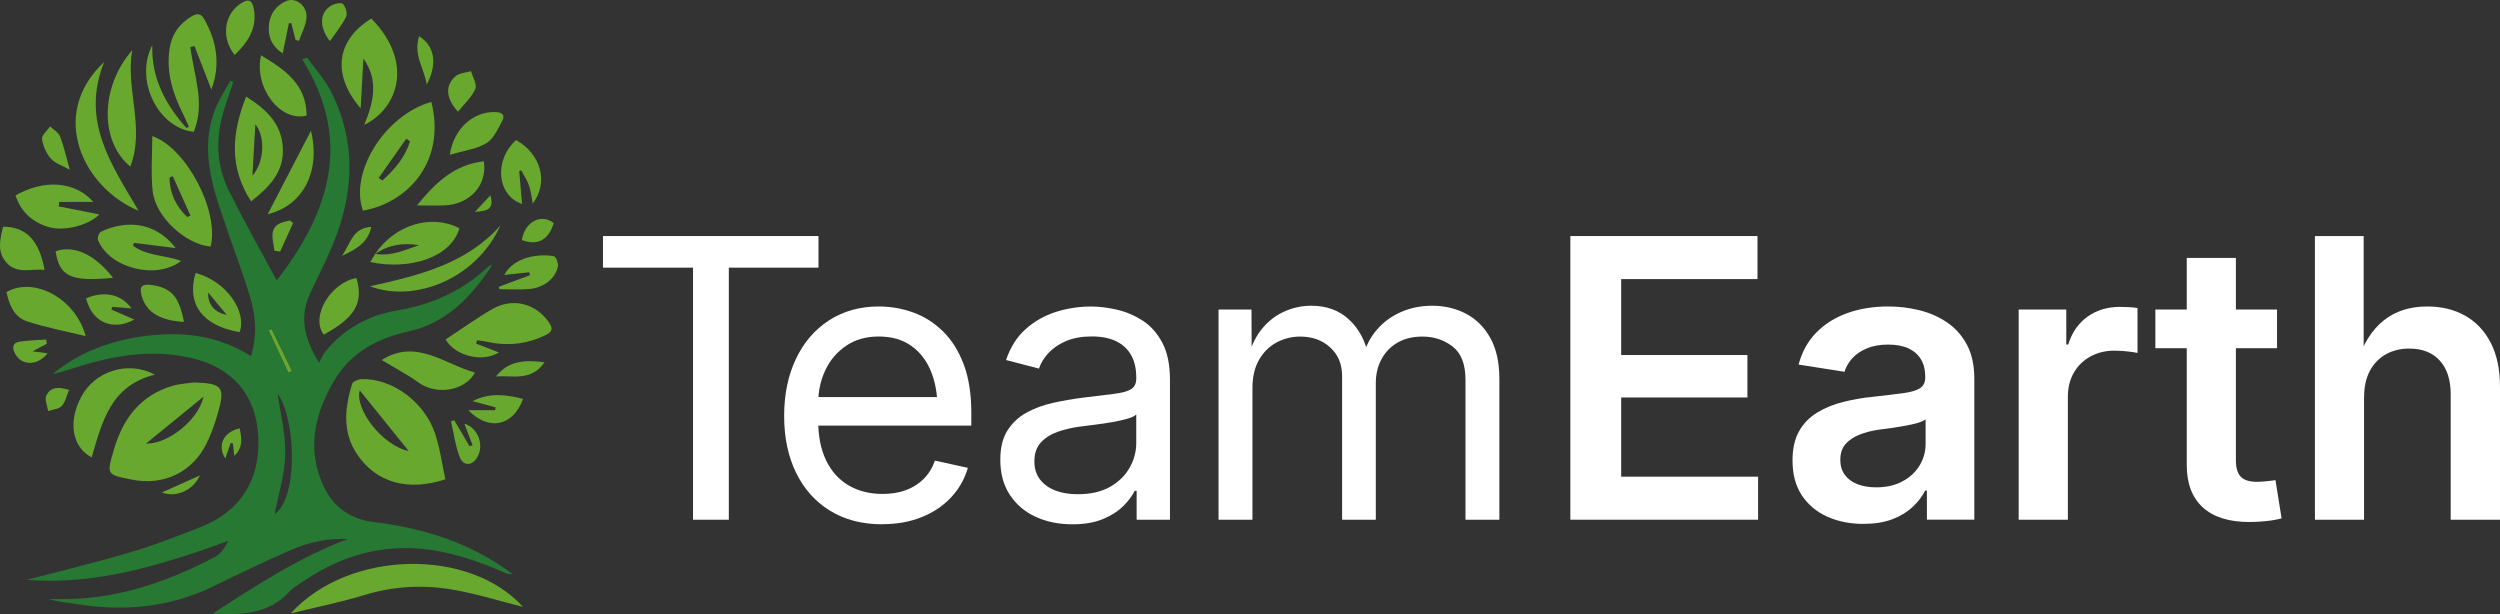 <?xml version="1.0" encoding="UTF-8"?>
<svg id="Layer_2" data-name="Layer 2" xmlns="http://www.w3.org/2000/svg" viewBox="0 0 1072.01 263.3">
  <rect x="0" y="0" width="1072.01" height="263.3" fill="#333333" stroke="none"/>
  <defs>
    <style>
      .cls-1 {
        fill: #fff;
      }

      .cls-2 {
        fill: #69a82f;
      }

      .cls-3 {
        fill: #277833;
      }
    </style>
  </defs>
  <g id="Layer_2-2" data-name="Layer 2">
    <g id="Layer_1-2" data-name="Layer 1-2">
      <g>
        <g>
          <path class="cls-1" d="M258.56,114.77v-13.55h92.41v13.55h-38.45v108.09h-15.35v-108.09h-38.62.01Z"/>
          <path class="cls-1" d="M378.37,224.82c-8.71,0-16.22-1.96-22.53-5.88s-11.16-9.36-14.53-16.33c-3.38-6.97-5.06-15.05-5.06-24.25s1.67-17.33,5.02-24.41c3.35-7.08,8.08-12.6,14.2-16.57,6.12-3.97,13.24-5.96,21.35-5.96,5.12,0,10.04.86,14.78,2.57s8.98,4.41,12.74,8.08c3.75,3.67,6.72,8.4,8.9,14.16,2.18,5.77,3.26,12.65,3.26,20.65v5.63h-70.86v-12.25h62.94l-6.61,4.41c0-5.93-.97-11.18-2.9-15.76-1.93-4.57-4.76-8.15-8.49-10.74-3.73-2.58-8.31-3.88-13.76-3.88s-10.03,1.31-13.92,3.92-6.87,6.08-8.94,10.41-3.1,9.08-3.1,14.25v7.67c0,6.59,1.13,12.22,3.39,16.9s5.47,8.24,9.63,10.69,9.02,3.67,14.57,3.67c3.7,0,7.03-.54,10-1.63,2.97-1.09,5.51-2.69,7.63-4.82,2.12-2.12,3.73-4.73,4.82-7.84l14.12,3.1c-1.36,4.73-3.73,8.93-7.1,12.57-3.38,3.65-7.58,6.49-12.61,8.53s-10.68,3.06-16.94,3.06v.05Z"/>
          <path class="cls-1" d="M459.79,224.82c-5.77,0-10.98-1.06-15.63-3.18s-8.35-5.25-11.1-9.39-4.12-9.17-4.12-15.1c0-5.17,1.02-9.36,3.06-12.57,2.04-3.21,4.76-5.76,8.16-7.63,3.4-1.88,7.18-3.28,11.35-4.2,4.16-.92,8.37-1.66,12.61-2.2,5.5-.71,9.92-1.25,13.27-1.63,3.35-.38,5.82-1.02,7.43-1.92,1.6-.9,2.41-2.46,2.41-4.7v-.57c0-3.65-.72-6.78-2.16-9.39s-3.58-4.61-6.41-6c-2.83-1.39-6.34-2.08-10.53-2.08s-7.99.67-11.06,2c-3.08,1.33-5.58,3.05-7.51,5.14-1.93,2.1-3.28,4.31-4.04,6.65l-14.12-3.67c1.85-5.5,4.65-9.92,8.41-13.27s8.07-5.8,12.94-7.35,9.89-2.33,15.06-2.33c3.48,0,7.18.45,11.1,1.35,3.92.9,7.6,2.46,11.06,4.69s6.27,5.4,8.45,9.51c2.18,4.11,3.27,9.4,3.27,15.88v60h-14.29v-12.41h-.82c-1.04,2.12-2.67,4.3-4.9,6.53s-5.14,4.1-8.74,5.59c-3.59,1.5-7.97,2.25-13.14,2.25h0ZM462.16,211.92c5.5,0,10.1-1.05,13.8-3.14,3.7-2.09,6.5-4.83,8.41-8.2,1.9-3.37,2.86-6.91,2.86-10.61v-12.25c-.6.65-1.84,1.25-3.71,1.8-1.88.55-4.05,1.03-6.53,1.47s-4.93.8-7.35,1.1-4.48.56-6.16.78c-3.48.44-6.75,1.18-9.8,2.24-3.05,1.06-5.5,2.6-7.35,4.61s-2.78,4.73-2.78,8.16c0,3.05.8,5.62,2.41,7.71,1.6,2.1,3.8,3.67,6.57,4.74,2.78,1.06,5.99,1.59,9.63,1.59h0Z"/>
          <path class="cls-1" d="M522.52,222.86v-90.13h14.12l.08,19.76h-1.31c1.36-4.79,3.39-8.76,6.08-11.92s5.85-5.52,9.47-7.1,7.39-2.37,11.31-2.37c6.64,0,12.08,2.01,16.33,6.04s6.97,9.2,8.16,15.51h-2.21c1.14-4.35,3.13-8.15,5.96-11.39s6.27-5.74,10.33-7.51c4.05-1.77,8.5-2.65,13.35-2.65,5.28,0,10.09,1.14,14.45,3.43,4.35,2.29,7.82,5.74,10.41,10.37,2.58,4.63,3.88,10.48,3.88,17.55v60.41h-14.53v-60.09c0-6.64-1.85-11.38-5.55-14.21s-8-4.24-12.9-4.24c-4.14,0-7.69.86-10.65,2.57-2.97,1.71-5.27,4.08-6.9,7.1s-2.45,6.46-2.45,10.33v58.53h-14.45v-61.55c0-5.12-1.7-9.23-5.1-12.33-3.4-3.1-7.69-4.65-12.86-4.65-3.59,0-6.95.83-10.08,2.49s-5.65,4.14-7.55,7.43c-1.91,3.29-2.86,7.36-2.86,12.21v56.41h-14.53,0Z"/>
          <path class="cls-1" d="M673.37,222.86v-121.64h80.25v18.45h-58.45v32.57h54.13v18.2h-54.13v33.96h58.7v18.45h-80.5Z"/>
          <path class="cls-1" d="M799.09,224.65c-5.77,0-10.95-1.03-15.55-3.1s-8.23-5.12-10.9-9.14c-2.67-4.03-4-9.01-4-14.94,0-5.12.95-9.33,2.86-12.65,1.9-3.32,4.5-5.97,7.8-7.96,3.29-1.99,7.01-3.5,11.14-4.53,4.14-1.03,8.41-1.77,12.82-2.2,5.33-.6,9.63-1.11,12.9-1.55s5.65-1.14,7.14-2.12,2.25-2.48,2.25-4.49v-.49c0-2.88-.61-5.35-1.84-7.39-1.23-2.04-3.01-3.61-5.35-4.7-2.34-1.09-5.25-1.63-8.74-1.63s-6.44.53-9.02,1.59c-2.59,1.06-4.68,2.48-6.29,4.24-1.61,1.77-2.74,3.72-3.39,5.84l-19.68-3.1c1.47-5.5,4.01-10.08,7.63-13.76,3.62-3.67,8.05-6.45,13.31-8.33,5.25-1.88,11.09-2.82,17.51-2.82,4.57,0,9.05.54,13.43,1.63,4.38,1.09,8.34,2.84,11.88,5.27,3.54,2.42,6.35,5.61,8.45,9.55,2.09,3.95,3.14,8.78,3.14,14.49v60.49h-20.33v-12.49h-.73c-1.31,2.56-3.13,4.93-5.47,7.1s-5.24,3.92-8.69,5.22c-3.46,1.31-7.55,1.96-12.29,1.96h0ZM804.48,208.98c4.35,0,8.12-.86,11.31-2.57,3.18-1.71,5.63-3.99,7.35-6.82,1.71-2.83,2.57-5.93,2.57-9.31v-10.45c-.71.54-1.84,1.05-3.39,1.51s-3.32.87-5.31,1.22-3.97.68-5.96.98c-1.99.3-3.74.53-5.27.69-3.1.44-5.92,1.16-8.45,2.16-2.53,1.01-4.53,2.37-6,4.08s-2.2,3.96-2.2,6.74c0,2.56.65,4.71,1.96,6.45,1.31,1.74,3.1,3.06,5.39,3.96s4.95,1.35,8,1.35h0Z"/>
          <path class="cls-1" d="M865.62,222.86v-90.13h20.41v15.02h.82c1.63-5.23,4.41-9.23,8.33-12,3.92-2.78,8.54-4.16,13.88-4.16,1.25,0,2.57.04,3.96.12s2.57.2,3.55.37v19.27c-.87-.22-2.27-.43-4.2-.65s-3.85-.33-5.75-.33c-3.76,0-7.14.82-10.16,2.45-3.02,1.63-5.4,3.93-7.14,6.9s-2.61,6.49-2.61,10.57v52.58h-21.09Z"/>
          <path class="cls-1" d="M976.4,132.73v16.57h-52.17v-16.57h52.17ZM937.7,110.61h21.06v86.78c0,3.21.69,5.55,2.08,7.02s3.72,2.2,6.98,2.2c1.03,0,2.37-.08,4-.24s2.94-.33,3.92-.49l2.61,16.41c-2.12.54-4.38.94-6.78,1.18-2.4.25-4.73.37-7.02.37-8.76,0-15.43-2.09-20-6.29-4.57-4.19-6.86-10.23-6.86-18.12v-88.82h.01Z"/>
          <path class="cls-1" d="M1013.71,170.45v52.41h-21.06v-121.64h20.9v53.88h-2.69c2.56-7.84,6.33-13.74,11.31-17.72,4.98-3.97,11.2-5.96,18.65-5.96,6.2,0,11.65,1.33,16.33,4,4.68,2.67,8.33,6.56,10.94,11.67,2.61,5.12,3.92,11.35,3.92,18.7v57.07h-21.14v-53.8c0-6.2-1.56-11.02-4.69-14.45-3.13-3.43-7.5-5.14-13.1-5.14-3.7,0-7.01.8-9.92,2.41s-5.21,3.96-6.9,7.06c-1.69,3.1-2.53,6.94-2.53,11.51h-.02Z"/>
        </g>
        <g>
          <path class="cls-3" d="M118.66,120.27c23.07-29.8,32.4-60.47,10.91-94.87.72-.22,1.44-.43,2.15-.65,3.43,4.8,7.52,9.26,10.18,14.45,11,21.52,9.89,43.47.96,65.34-2.97,7.28-6.66,14.26-9.94,21.42-4.49,9.79-2.67,18.93,3.88,29.56,1.13-2.02,1.71-3.51,2.66-4.69,7.99-9.89,18.53-15.65,30.87-17.73,15.06-2.54,28.27-8.48,39.34-19.06.29-.28.74-.4,1.35-.28-8.81,13.32-19.33,24.68-35.73,28.33-13.7,3.05-25.15,9.15-32.32,21.66-7.67,13.38-11.19,27.34-5.22,42.45,4.07,10.32,11.46,16.28,22.53,17.65,21.41,2.66,41.52,8.82,59.62,22.37-1.21-.09-1.85-.03-2.42-.2-.75-.22-1.43-.64-2.16-.95-13.57-5.77-27.49-10.23-42.44-10.04-15.59.2-29.64,5.32-42.45,14.02-2.22,1.5-4.68,2.83-6.46,4.76-8.98,9.77-20.71,9.9-32.82,9.29,18.6-11.89,36.98-24.14,57.96-31.94-8.51-.47-16.58,1.33-24.14,4.59-11.27,4.86-22.32,10.23-33.36,15.61-18.84,9.18-38.57,10.94-59,7.64-3.86-.62-7.77-.93-11.67-2.11,1.41,0,2.81-.02,4.22,0,24.14.38,46.19-7.08,67.2-18.18,2.4-1.27,4.05-3.95,5.59-6.78-28.49,10.3-56.94,19.18-86.35,16.68,14.09-3.7,29.29-7.34,44.27-11.77,10.24-3.03,20.24-6.94,30.2-10.86,17.14-6.75,25.65-20.38,24.68-38.85-.93-17.92-11.28-29.67-28.91-33.67-18.12-4.12-35.35-.57-52.45,5.08-2.23.74-4.46,1.43-6.82,1.81,11.97-9.73,25.87-14.69,41.07-16.43,15.42-1.77,30.19,0,43.99,8.83,2.73-9.07,2.05-17.63-.52-25.85-4.17-13.36-9.23-26.43-13.52-39.75-4.32-13.39-6.66-27.03-1.18-40.7,1.66-4.15,4.22-7.95,6.37-11.9.42.19.84.38,1.26.57-1.31,3.93-2.67,7.85-3.91,11.8-3.74,11.91-3.53,23.76,2.06,34.97,6.37,12.78,13.41,25.23,20.45,38.36l.02.02ZM119.08,168.92c1.1,8.09,3.46,17.06,3.23,25.97-.22,8.85-3.04,17.64-4.55,25.57,10.44-7.2,8.89-41.58,1.32-51.54ZM123.64,159.71c.49-.24.98-.47,1.47-.71-2.9-5.96-5.8-11.92-8.7-17.89l-1.19.57c2.8,6.01,5.61,12.01,8.41,18.02h0Z"/>
          <path class="cls-2" d="M83.09,164.01c-2.93.44-5.95.54-8.78,1.34-13.89,3.97-21.46,13.87-25.41,27.26-3.23,10.93-3.39,10.88,7.75,13.08,13.47,2.65,25.73-3.11,31.84-15.36,2.03-4.04,3.53-8.39,4.81-12.74,3.43-11.68,2.16-13.23-10.21-13.59h0ZM62.56,190.24c8.02-6.55,16.04-13.09,24.73-20.18-2.28,10.22-15.32,20.38-24.73,20.18h0Z"/>
          <path class="cls-2" d="M186.48,185.69c-4.65-13.59-18.56-23.55-31.42-23.11-1.43.05-3.77.99-4.07,2.01-3.15,10.36-4.3,20.77,2.24,30.37,8.16,11.98,21.68,15.86,37.76,10.56-1.45-6.54-2.32-13.41-4.51-19.83h0ZM154.27,167.39c7.05,8.74,13.89,17.22,20.98,26.01-11.44-2.39-23.24-18.07-20.98-26.01Z"/>
          <path class="cls-2" d="M184.98,43.7c-19.88,5.57-35.24,30.2-29.34,46.63,20.03-3.59,35.56-21.74,29.34-46.63ZM163.97,77.41c-.53-.37-1.05-.74-1.58-1.11,3.94-5.6,7.87-11.21,11.82-16.82.53.37,1.05.74,1.58,1.11-2.03,6.95-6.63,12.09-11.82,16.82Z"/>
          <path class="cls-2" d="M224.26,260.24c-9.8-2.45-20.09-5.73-30.64-7.48-12.47-2.07-24.98-1.4-37.32,2.38-10,3.06-20.31,5.11-31.65,7.89,25.09-27.51,76.77-28.11,99.61-2.8h0Z"/>
          <path class="cls-2" d="M65.3,19.35c-.45,14.14,5.68,25.41,14.59,35.5.38-.15.76-.31,1.14-.46-.91-1.97-1.75-3.97-2.73-5.91-4.31-8.6-7.01-17.51-5.64-27.28.89-6.37,4.18-11.07,9.7-14.3,2.14-1.25,3.85-1.09,5.14,1.19,5.47,9.63,7.14,19.62,3.13,30.3-2.47-6.35-4.87-12.52-7.26-18.69l-1.75.5c1.5,12.08,6.51,24.1,1.46,36.33-15.46-1.66-25.47-22.32-17.78-37.18h0Z"/>
          <path class="cls-2" d="M65.3,58.35c0,8.08-.66,15.9.16,23.55,1.19,11.09,14.04,22.84,24.84,23.84,3.81-14.92-10.11-42.15-25-47.39ZM80.27,93.06c-4.81-4.62-7.54-10.17-7.56-16.97.46-.17.93-.34,1.4-.52,2.51,5.63,5.03,11.25,7.54,16.87-.46.21-.93.41-1.38.62Z"/>
          <path class="cls-2" d="M156.17,53.57c4.04-9.69,6.28-19.14-.34-28.46-.37,6.72-.74,13.44-1.18,21.35-12.56-14.59-10.32-29.33,4.57-38.51,18.23,18.48,11.68,38.42-3.05,45.61h0Z"/>
          <path class="cls-2" d="M191.09,145.55c6.68-4.37,13.18-9.11,20.13-13.07,8.77-5,18.55-2.32,24.15,5.76,1.8,2.59,1.57,3.97-1.34,5.41-8.28,4.08-16.83,4.82-25.74,2.8-1.22-.28-2.49-.36-3.73-.53-.13.47-.27.95-.4,1.42,3.22,1.24,6.44,2.49,9.78,3.78-6.92,4.41-18.76,1.61-22.86-5.57h0Z"/>
          <path class="cls-2" d="M121.27,63.12c-.66-10.16-7.1-16.29-15.72-21.7-6.22,15.73-7.36,30.29,2.12,44.92,7.91-6.19,14.28-12.7,13.6-23.22ZM108.23,75.36c.45-7.91.85-14.87,1.26-22.05,4.32,5.19,3.94,16.16-1.26,22.05Z"/>
          <path class="cls-2" d="M59.42,90.36c-23.4-9.6-39.1-40.96-14.75-63.78-10.14,25.23,3.07,43.88,14.75,63.78Z"/>
          <path class="cls-2" d="M66.42,160.64c-19.18,4.77-22.69,20.52-27.11,35.51-8.43-4.51-10.16-15.19-4.55-25.86,5.83-11.1,19.95-15.82,31.66-9.65Z"/>
          <path class="cls-2" d="M75.38,106.4c-6.57-.83-12.28-1.55-17.98-2.27-.11.43-.22.85-.32,1.28,6.02,4.44,13.83,3.92,20.56,6.5-10.57,8.17-30.63,3.19-35.61-8.94-.38-.92.42-3.22,1.26-3.62,9.82-4.64,22.69-5.06,32.1,7.04h-.01Z"/>
          <path class="cls-2" d="M6.66,83.78c12.38-6.99,25.59-6.07,33.34,2.82h-14.62c-.05.64-.11,1.28-.16,1.92,5.8,1.14,11.59,2.28,17.37,3.41-4.49,4.71-15.26,7.47-22.05,5.34-6.79-2.14-11.57-6.46-13.89-13.49h0Z"/>
          <path class="cls-2" d="M160.88,108.86h0s-.03.04-.04.07c0,0-.02.03-.02.04s0,0,0,0c-.67,1.09-1.32,2.17-2.07,3.39,16.42,3.57,34.55-1.68,38.25-14.47-12.01-6.31-27.72-1.52-36.1,10.97h-.02ZM160.95,108.87c5.63-3.93,11.92-4.86,18.69-3.75-6.03,2.14-11.93,4.85-18.69,3.75Z"/>
          <path class="cls-2" d="M36.74,144.14c-9.07-2.23-17.36-3.75-25.27-6.39-5.49-1.83-7.51-7.15-8.71-12.49,11.57-6.79,29.6,2.54,33.99,18.88h-.01Z"/>
          <path class="cls-2" d="M55.88,71.44c-13.28-11.06-12.84-34.23.82-49.94-2.96,16.64,5.58,33.33-.82,49.94Z"/>
          <path class="cls-2" d="M203.65,159.76c-3.46,6.59-13.25,9.44-21.26,5.95-2.39-1.04-4.44-2.88-6.7-4.24-3.86-2.34-7.76-4.58-12-7.08,14.72-9.39,26.87,1.75,39.96,5.37h0Z"/>
          <path class="cls-2" d="M222.64,73.38c.4,4.58.79,9.16,1.22,14.09-11.01-3.78-11.98-19.07-2.54-27.42,10.69,6.04,14.04,18.26,7.11,27.23-.54-2.75-.77-5.34-1.59-7.72-.79-2.28-2.2-4.36-3.33-6.52-.29.11-.58.22-.86.34h-.01Z"/>
          <path class="cls-2" d="M214.55,96.72c-10.3,22.9-36.81,33.27-55.87,26.03,21.08-4.68,41.22-9.56,55.87-26.03Z"/>
          <path class="cls-2" d="M207.47,69.19c1.56,10.14-5.9,18.44-16.84,18.87-3.89.15-7.8.02-11.85.02,7.43-9.02,15.49-17.44,28.69-18.9h0Z"/>
          <path class="cls-2" d="M111.93,23.72c10.31,6.18,19.53,12.52,19.54,25.84-11.22,2.88-22.68-11.85-19.54-25.84Z"/>
          <path class="cls-2" d="M83.86,117.05c-3.94,13.38,2.88,22.55,18.86,25.4,3.3-8.62-5.5-21.89-18.86-25.4ZM89.25,125.43c2.55,3.06,5.08,6.12,7.97,9.58-5.12-.99-8.11-4.26-7.97-9.58Z"/>
          <path class="cls-2" d="M1.31,97.21c9.85.03,15.44,5.71,17.82,18.53-5.54-.68-11.39,1.91-16-2.75C-1.48,108.33,0,102.69,1.31,97.21Z"/>
          <path class="cls-2" d="M213.89,122.98c4.44-1.65,8.89-3.3,13.33-4.96-.09-.42-.18-.85-.27-1.27-3.49.37-6.98.73-10.73,1.13,4.29-7.91,15.07-9.15,21.29-8.02.86.15,1.99,2.98,1.74,4.32-1,5.24-6.17,9.29-12.42,9.77-4.19.32-8.42.06-12.63.06-.1-.34-.21-.68-.31-1.03h0Z"/>
          <path class="cls-2" d="M152.83,119.23c3.18,10.6-.56,16.95-14.01,24.26-5.8-7.71,2.93-22.3,14.01-24.26Z"/>
          <path class="cls-2" d="M192.88,66.36c1.73-11.45,10.21-18.63,19.61-18.31,2.73.09,4.23,1.26,2.88,3.74-1.88,3.47-3.71,7.76-6.81,9.61-4.35,2.58-9.84,3.24-15.69,4.96h0Z"/>
          <path class="cls-2" d="M126.73,17.1c-.61-2.4-1.21-4.8-1.82-7.2-.35.02-.69.04-1.04.06-.84,4.14-1.68,8.29-2.64,12.98-4.9-3.31-6.43-7.5-5.89-12.42.52-4.67,3.04-8.21,7.43-10.09,3.97-1.7,8.91,1.88,8.67,6.96-.16,3.42-2.1,6.75-3.24,10.12-.49-.14-.99-.27-1.48-.41h.01Z"/>
          <path class="cls-2" d="M114.79,91.84c5.99-11.54,12.18-23.48,18.54-35.76,4.29,17.75-3.61,32.21-18.54,35.76Z"/>
          <path class="cls-2" d="M48.45,119.13c-18.1,1.76-22.97-.55-24.61-11.4,7.86-2.74,16.79,1.3,24.61,11.4Z"/>
          <path class="cls-2" d="M100.66,23.57c-5.71-6.9-4.7-16.75,1.84-21.56,4.02-2.95,5.82-2.23,6.48,2.64,1.1,8.03-2.97,13.66-8.32,18.92Z"/>
          <path class="cls-2" d="M78.87,138.03c-10.06-.54-15.94-4.08-17.95-10.59-1.4-4.53-.29-5.87,4.33-5.2,8.23,1.2,11.61,5.05,13.62,15.79Z"/>
          <path class="cls-2" d="M224.29,171.04c-4.21,11.72-14.68,13.95-23.49,4.86h11.56c.05-.41.1-.82.14-1.22-3.05-.82-6.09-1.64-9.91-2.67,7.53-3.77,14.4-2.8,21.69-.97h.01Z"/>
          <path class="cls-2" d="M36.89,127.92c7.85-3.31,15.13-1.78,19.5,4.33-2.96-.24-5.59-.45-8.23-.66-.13.38-.27.77-.4,1.15,3.24,1.42,6.48,2.84,9.84,4.3-9.32,5.05-18.15,1.19-20.7-9.12h0Z"/>
          <path class="cls-2" d="M196.39,47.9c-5.36-5.89-5.55-11.37-1.01-15.24,1.63-1.39,4.39-1.46,6.63-2.13.69,2.58,2.63,5.7,1.8,7.63-1.5,3.49-4.65,6.28-7.42,9.74h0Z"/>
          <path class="cls-2" d="M202.65,190.92c-1.19-3.12-2.38-6.24-3.54-9.26,6.24,1.86,8.96,10.13,4.91,15.35-2.19,2.82-5.51,2.65-6.96-1.18-1.84-4.83-2.49-10.1-3.66-15.18.46-.15.92-.3,1.39-.44,2.18,3.71,4.35,7.42,6.53,11.12.45-.14.9-.28,1.34-.41h0Z"/>
          <path class="cls-2" d="M29.95,72.8c-3.17-1.78-6.31-2.72-8.15-4.8-1.98-2.23-3.38-5.46-3.76-8.42-.21-1.62,2.22-3.57,3.46-5.37,1.46,1.42,3.6,2.57,4.26,4.3,1.67,4.33,2.67,8.91,4.19,14.3h0Z"/>
          <path class="cls-2" d="M141.47,17.65c-4.88-6.27-4.34-12.45.64-15.31,1.41-.81,4.32-1.38,4.96-.65,1.15,1.29,2.02,4.1,1.36,5.48-1.72,3.56-4.34,6.68-6.96,10.49h0Z"/>
          <path class="cls-2" d="M20.09,147.38c-1.7.91-3.4,1.81-6.15,3.27,2.94.39,4.69.62,6.46.86-4.22,5.33-11,5.47-13.87.26-1.35-2.45-1.41-4.78,1.98-5.28,3.73-.55,7.53-.63,11.3-.91.09.6.19,1.2.28,1.81h0Z"/>
          <path class="cls-2" d="M212.67,161.45c5.21-6.72,12.21-7.22,20.83-6.12-5.76,8.42-13.83,5.49-20.83,6.12Z"/>
          <path class="cls-2" d="M237.44,95.67c-2.16,7.25-7.02,9.83-13.66,7.26,1.25-7.82,8.24-11.54,13.66-7.26Z"/>
          <path class="cls-2" d="M179.73,15.51c6.7,4.31,7.94,11.88,3.28,20.7-1.35-7.33-5.85-12.99-3.28-20.7Z"/>
          <path class="cls-2" d="M29.61,167.21c-1.07,2.51-1.57,5.2-3.14,6.87-1.27,1.36-3.83,1.5-5.83,2.18-.32-2.24-1.58-4.92-.78-6.63,1.83-3.89,5.53-3.78,9.74-2.42h.01Z"/>
          <path class="cls-2" d="M125.68,95.65c-1.85,4.07-3.71,8.13-5.56,12.2l-2.42-.31c-.29-2.67-1.23-5.47-.72-7.97.76-3.76,4.26-4.4,7.4-5,.43.36.86.72,1.29,1.07h0Z"/>
          <path class="cls-2" d="M100.46,195.49c-.23-2.16-.41-3.75-.58-5.35l-.96-.18c-.77,2.21-1.55,4.41-2.33,6.64-3.5-5.58-.89-11.3,6.19-12.94.79,4.09,1.63,8.06-2.32,11.83Z"/>
          <path class="cls-2" d="M146.65,109.72c3.73-5.42,4.55-12.01,12.55-12.42-1.44,6.78-6.26,9.42-12.55,12.42Z"/>
          <path class="cls-2" d="M69.39,211.18c5.46-2.45,10.93-4.9,16.37-7.33-3,6.44-10.14,9.65-16.37,7.33Z"/>
          <path class="cls-2" d="M203.64,90.85c2.52-2.68,4.47-4.77,6.7-7.13,1.24,5.29-.13,6.77-6.7,7.13Z"/>
          <path class="cls-2" d="M125.12,159c-.49.24-.98.47-1.48.71-2.8-6.01-5.6-12.01-8.41-18.02.4-.19.79-.38,1.19-.58,2.91,5.96,5.8,11.92,8.7,17.89Z"/>
          <path class="cls-2" d="M160.95,108.87s-.09.07-.14.09c0,0,0-.03.02-.04,0-.03.03-.05.04-.07h.08v.02Z"/>
        </g>
      </g>
    </g>
  </g>
</svg>